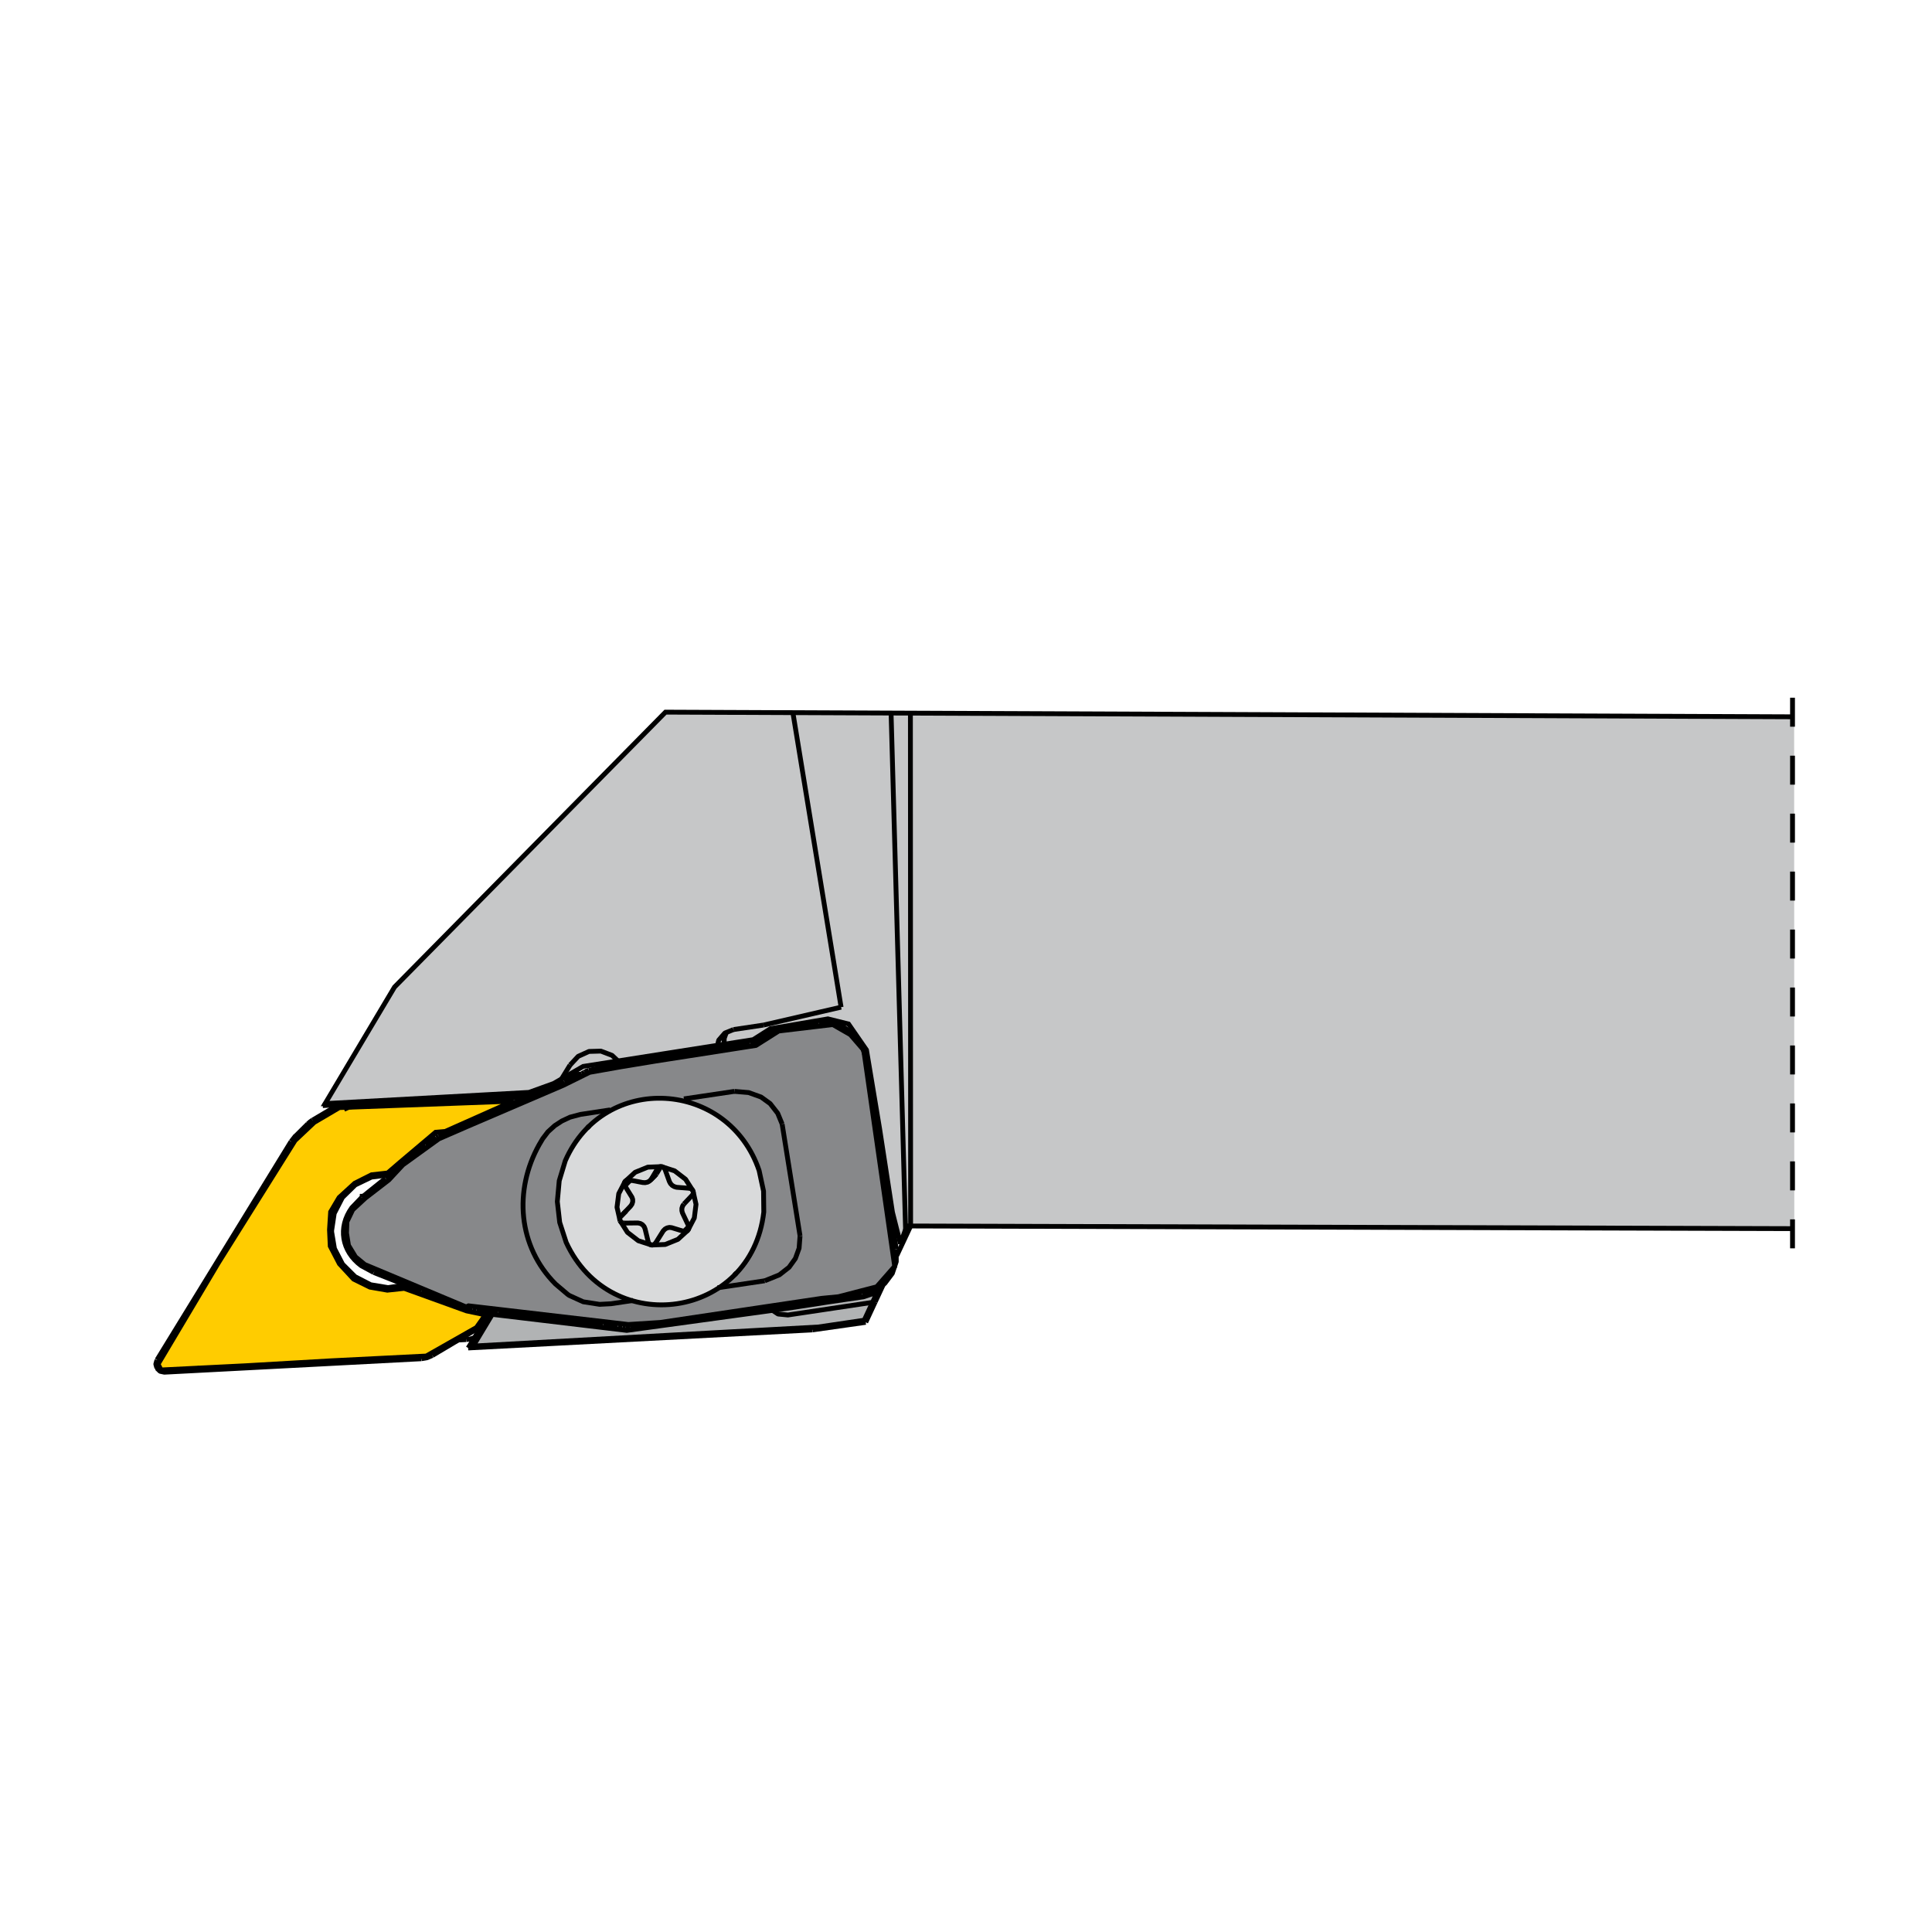 <?xml version="1.0" encoding="iso-8859-1"?>
<!-- Generator: Adobe Illustrator 27.1.1, SVG Export Plug-In . SVG Version: 6.00 Build 0)  -->
<svg version="1.1" xmlns="http://www.w3.org/2000/svg" xmlns:xlink="http://www.w3.org/1999/xlink" x="0px" y="0px"
	 viewBox="0 0 800 800" style="enable-background:new 0 0 800 800;" xml:space="preserve">
<g id="ITM_x5F_ZCC_x5F_Turning_x5F_Toolholder_x5F_DDJN_x5F_93.svg">
	<path style="fill:#C6C7C8;" d="M275.568,294.884l467.352,1.931l0.06,211.94l-367.626-1.104l-1.333,4
		c-0.435,1.663-2.354-1.276-2.774-2.943l-1.699-6.743l-5.33-34.64l-5.42-32.55l-7.45-10.77l-8.53-2.11l-23.78,4.06l-7.17,4.55
		l-70.39,11.08l-12.23,7.07l-10.2,3.68l-84.42,4.64l28.74-48.26"/>
	<polyline style="fill:none;stroke:#000000;stroke-width:2;stroke-miterlimit:2.613;" points="742.98,508.754 375.502,507.65 
		372.828,514.984 369.548,501.964 364.218,467.324 358.798,434.774 351.348,424.004 342.818,421.894 319.038,425.954 
		311.868,430.504 241.478,441.584 229.248,448.654 219.048,452.334 134.628,456.974 163.368,408.714 275.568,294.884 
		742.92,296.814 	"/>
	<polyline style="fill:#B1B3B4;" points="203.838,544.254 259.528,550.894 318.248,542.834 329.158,541.274 343.818,539.004 
		357.488,537.004 363.238,535.104 357.858,546.664 338.878,549.474 195.938,557.374 	"/>
	<polygon style="fill:none;stroke:#000000;stroke-width:2;stroke-miterlimit:2.613;" points="203.838,544.254 259.528,550.894 
		318.248,542.834 329.158,541.274 343.818,539.004 357.488,537.004 363.238,535.104 357.858,546.664 338.878,549.474 
		195.938,557.374 	"/>
	<polyline style="fill:#FFCC00;" points="90.448,522.863 122.168,472.254 130.108,464.763 140.508,458.634 212.568,455.953 
		184.338,468.513 180.368,468.854 165.618,481.314 160.518,485.704 153.858,486.453 146.888,489.954 140.418,495.874 
		136.908,501.804 136.438,509.234 136.748,515.994 140.558,523.314 146.438,529.664 153.178,532.984 160.388,534.243 
		167.388,533.494 193.178,542.814 200.998,544.454 197.298,549.694 176.508,561.503 136.998,563.483 101.608,565.534 
		66.688,567.274 65.448,564.863 	"/>
	<polygon style="fill:none;stroke:#000000;stroke-width:2;stroke-miterlimit:2.613;" points="90.448,522.863 122.168,472.254 
		130.108,464.763 140.508,458.634 212.568,455.953 184.338,468.513 180.368,468.854 165.618,481.314 160.518,485.704 
		153.858,486.453 146.888,489.954 140.418,495.874 136.908,501.804 136.438,509.234 136.748,515.994 140.558,523.314 
		146.438,529.664 153.178,532.984 160.388,534.243 167.388,533.494 193.178,542.814 200.998,544.454 197.298,549.694 
		176.508,561.503 136.998,563.483 101.608,565.534 66.688,567.274 65.448,564.863 	"/>
	<polyline style="fill:#87888A;" points="161.018,488.583 166.818,482.344 181.718,471.574 193.488,466.454 233.318,449.384 
		244.138,444.034 257.068,441.744 271.578,439.354 313.018,432.894 322.458,426.924 344.838,424.254 352.118,428.424 
		357.658,434.824 370.478,524.344 363.028,532.834 347.158,536.944 340.248,537.614 273.418,547.594 260.168,548.444 
		194.008,540.714 193.018,541.174 151.048,523.614 147.198,520.434 144.298,515.664 143.488,510.554 143.658,505.904 
		146.038,500.954 151.288,496.094 	"/>
	<polygon style="fill:none;stroke:#000000;stroke-width:2;stroke-miterlimit:2.613;" points="161.018,488.583 166.818,482.344 
		181.718,471.574 193.488,466.454 233.318,449.384 244.138,444.034 257.068,441.744 271.578,439.354 313.018,432.894 
		322.458,426.924 344.838,424.254 352.118,428.424 357.658,434.824 370.478,524.344 363.028,532.834 347.158,536.944 
		340.248,537.614 273.418,547.594 260.168,548.444 194.008,540.714 193.018,541.174 151.048,523.614 147.198,520.434 
		144.298,515.664 143.488,510.554 143.658,505.904 146.038,500.954 151.288,496.094 	"/>
	<path style="fill:#D9DADB;" d="M315.678,498.463c0.61,39.65-48.06,54.72-73.71,26.14c-4.45-4.96-11.03-18.55-10.14-24.5
		c0.96-6.36,0.22-4.33,0.81-10.06c0.3-2.94,1.78-10.11,5.86-15.84c7.55-10.53,19.78-16.75,27.78-17.7
		C292.488,453.444,315.248,470.684,315.678,498.463"/>
	<path style="fill:none;stroke:#000000;stroke-width:2;stroke-miterlimit:2.613;" d="M315.678,498.463
		c0.61,39.65-48.06,54.72-73.71,26.14c-4.45-4.96-11.03-18.55-10.14-24.5c0.96-6.36,0.22-4.33,0.81-10.06
		c0.3-2.94,1.78-10.11,5.86-15.84c7.55-10.53,19.78-16.75,27.78-17.7C292.488,453.444,315.248,470.684,315.678,498.463z"/>
	<path style="fill:#D9DADB;" d="M230.778,497.553l0.79-8.63l2.5-8.26c16.07-36.74,67.56-33.53,80.27,4.05l1.83,8.51l0.1,8.66
		c-4.3,39.93-54.19,52.35-77.55,20.13l-4.28-7.57l-2.68-8.26"/>
	<path style="fill:none;stroke:#000000;stroke-width:2;stroke-linejoin:bevel;stroke-miterlimit:2.613;" d="M230.778,497.553
		l0.79-8.63l2.5-8.26c16.07-36.74,67.56-33.53,80.27,4.05l1.83,8.51l0.1,8.66c-5.09,44.35-63.32,52.67-81.83,12.56l-2.68-8.26
		L230.778,497.553z"/>
	
		<line style="fill:none;stroke:#000000;stroke-width:2;stroke-linejoin:bevel;stroke-miterlimit:2.613;" x1="269.288" y1="488.763" x2="271.338" y2="486.723"/>
	
		<line style="fill:none;stroke:#000000;stroke-width:2;stroke-linejoin:bevel;stroke-miterlimit:2.613;" x1="244.028" y1="466.223" x2="243.148" y2="467.093"/>
	
		<line style="fill:none;stroke:#000000;stroke-width:2;stroke-linejoin:bevel;stroke-miterlimit:2.613;" x1="304.058" y1="528.013" x2="304.938" y2="527.113"/>
	
		<line style="fill:none;stroke:#000000;stroke-width:2;stroke-linejoin:bevel;stroke-miterlimit:2.613;" x1="127.448" y1="465.373" x2="121.948" y2="470.863"/>
	
		<line style="fill:none;stroke:#000000;stroke-width:2;stroke-linejoin:bevel;stroke-miterlimit:2.613;" x1="199.118" y1="548.993" x2="200.048" y2="548.053"/>
	
		<line style="fill:none;stroke:#000000;stroke-width:2;stroke-linejoin:bevel;stroke-miterlimit:2.613;" x1="240.548" y1="444.803" x2="236.628" y2="445.003"/>
	<polyline style="fill:none;stroke:#000000;stroke-width:2;stroke-linejoin:bevel;stroke-miterlimit:2.613;" points="
		196.478,553.893 194.778,554.433 193.018,554.703 	"/>
	
		<line style="fill:none;stroke:#000000;stroke-width:2;stroke-linejoin:bevel;stroke-miterlimit:2.613;" x1="189.818" y1="554.863" x2="193.018" y2="554.703"/>
	<polyline style="fill:none;stroke:#000000;stroke-width:2;stroke-linejoin:bevel;stroke-miterlimit:2.613;" points="
		137.288,509.823 138.398,502.453 141.798,495.853 147.098,490.653 153.798,487.423 161.188,486.493 	"/>
	<polyline style="fill:none;stroke:#000000;stroke-width:2;stroke-linejoin:bevel;stroke-miterlimit:2.613;" points="
		167.848,532.103 160.668,533.173 153.498,531.983 147.018,528.633 141.848,523.473 138.488,516.993 137.288,509.823 	"/>
	
		<line style="fill:none;stroke:#000000;stroke-width:2;stroke-linejoin:bevel;stroke-miterlimit:2.613;" x1="179.038" y1="561.263" x2="197.158" y2="550.503"/>
	
		<line style="fill:none;stroke:#000000;stroke-width:2;stroke-linejoin:bevel;stroke-miterlimit:2.613;" x1="200.558" y1="547.163" x2="200.658" y2="547.064"/>
	<polyline style="fill:none;stroke:#000000;stroke-width:2;stroke-linejoin:bevel;stroke-miterlimit:2.613;" points="
		197.158,550.503 199.068,549.053 200.558,547.163 	"/>
	
		<line style="fill:none;stroke:#000000;stroke-width:2;stroke-linejoin:bevel;stroke-miterlimit:2.613;" x1="202.878" y1="543.383" x2="200.558" y2="547.164"/>
	<polyline style="fill:none;stroke:#000000;stroke-width:2;stroke-linejoin:bevel;stroke-miterlimit:2.613;" points="
		220.488,453.343 146.598,457.233 146.708,457.133 	"/>
	
		<line style="fill:none;stroke:#000000;stroke-width:2;stroke-linejoin:bevel;stroke-miterlimit:2.613;" x1="142.028" y1="458.613" x2="143.338" y2="457.293"/>
	<polyline style="fill:none;stroke:#000000;stroke-width:2;stroke-linejoin:bevel;stroke-miterlimit:2.613;" points="
		142.028,458.613 144.228,457.643 146.598,457.233 	"/>
	
		<line style="fill:none;stroke:#000000;stroke-width:2;stroke-linejoin:bevel;stroke-miterlimit:2.613;" x1="129.408" y1="463.833" x2="140.168" y2="457.453"/>
	
		<line style="fill:none;stroke:#000000;stroke-width:2;stroke-linejoin:bevel;stroke-miterlimit:2.613;" x1="123.908" y1="469.343" x2="129.408" y2="463.833"/>
	
		<line style="fill:none;stroke:#000000;stroke-width:2;stroke-linejoin:bevel;stroke-miterlimit:2.613;" x1="81.888" y1="566.643" x2="82.398" y2="566.603"/>
	<polyline style="fill:none;stroke:#000000;stroke-width:2;stroke-linejoin:bevel;stroke-miterlimit:2.613;" points="
		65.708,566.143 64.988,566.563 66.288,567.823 68.048,568.203 174.458,562.633 	"/>
	<polyline style="fill:none;stroke:#000000;stroke-width:2;stroke-linejoin:bevel;stroke-miterlimit:2.613;" points="
		179.038,561.263 176.838,562.213 174.458,562.633 	"/>
	
		<line style="fill:none;stroke:#000000;stroke-width:2;stroke-linejoin:bevel;stroke-miterlimit:2.613;" x1="193.148" y1="542.223" x2="192.768" y2="542.613"/>
	<polyline style="fill:none;stroke:#000000;stroke-width:2;stroke-linejoin:bevel;stroke-miterlimit:2.613;" points="
		193.148,542.223 192.868,541.964 192.728,541.843 	"/>
	<polyline style="fill:none;stroke:#000000;stroke-width:2;stroke-linejoin:bevel;stroke-miterlimit:2.613;" points="
		123.908,469.343 121.998,470.803 120.508,472.703 	"/>
	
		<line style="fill:none;stroke:#000000;stroke-width:2;stroke-linejoin:bevel;stroke-miterlimit:2.613;" x1="64.998" y1="563.123" x2="120.508" y2="472.703"/>
	<polyline style="fill:none;stroke:#000000;stroke-width:2;stroke-linejoin:bevel;stroke-miterlimit:2.613;" points="
		64.988,566.563 64.508,564.843 64.998,563.123 	"/>
	<polyline style="fill:none;stroke:#000000;stroke-width:2;stroke-linejoin:bevel;stroke-miterlimit:2.613;" points="
		142.468,459.343 144.478,458.453 146.658,458.063 	"/>
	
		<line style="fill:none;stroke:#000000;stroke-width:2;stroke-linejoin:bevel;stroke-miterlimit:2.613;" x1="218.308" y1="454.323" x2="146.658" y2="458.063"/>
	<polyline style="fill:none;stroke:#000000;stroke-width:2;stroke-linejoin:bevel;stroke-miterlimit:2.613;" points="
		198.538,462.943 197.618,463.253 197.658,463.333 	"/>
	<polyline style="fill:none;stroke:#000000;stroke-width:2;stroke-linejoin:bevel;stroke-miterlimit:2.613;" points="
		129.409,463.833 128.388,464.543 127.448,465.373 	"/>
	<polyline style="fill:none;stroke:#000000;stroke-width:2;stroke-linejoin:bevel;stroke-miterlimit:2.613;" points="
		256.758,505.473 255.488,499.903 256.208,494.273 258.818,489.253 262.998,485.423 268.238,483.293 273.918,483.073 
		279.358,484.833 283.888,488.323 286.958,493.143 288.208,498.703 287.498,504.333 284.878,509.363 280.718,513.183 
		275.458,515.313 269.778,515.533 264.338,513.773 259.818,510.293 256.758,505.473 	"/>
	<polyline style="fill:none;stroke:#000000;stroke-width:2;stroke-linejoin:bevel;stroke-miterlimit:2.613;" points="
		286.678,494.882 286.978,494.432 287.088,493.892 287.018,493.323 286.958,493.143 	"/>
	
		<line style="fill:none;stroke:#000000;stroke-width:2;stroke-linejoin:bevel;stroke-miterlimit:2.613;" x1="283.188" y1="498.562" x2="286.678" y2="494.882"/>
	<polyline style="fill:none;stroke:#000000;stroke-width:2;stroke-linejoin:bevel;stroke-miterlimit:2.613;" points="
		283.188,498.562 282.668,499.353 282.358,500.322 282.348,501.303 282.578,502.213 282.698,502.473 285.068,507.492 	"/>
	<polyline style="fill:none;stroke:#000000;stroke-width:2;stroke-linejoin:bevel;stroke-miterlimit:2.613;" points="
		284.879,509.362 285.058,509.072 285.228,508.593 285.238,508.063 285.068,507.493 	"/>
	<polyline style="fill:none;stroke:#000000;stroke-width:2;stroke-linejoin:bevel;stroke-miterlimit:2.613;" points="
		275.378,484.232 277.168,489.213 277.628,490.083 278.348,490.853 279.168,491.333 280.038,491.603 280.308,491.643 
		285.498,492.042 	"/>
	<polyline style="fill:none;stroke:#000000;stroke-width:2;stroke-linejoin:bevel;stroke-miterlimit:2.613;" points="
		286.958,493.142 286.798,492.833 286.468,492.473 286.028,492.183 285.498,492.042 	"/>
	<polyline style="fill:none;stroke:#000000;stroke-width:2;stroke-linejoin:bevel;stroke-miterlimit:2.613;" points="
		275.378,484.232 275.098,483.743 274.638,483.333 274.118,483.112 273.918,483.073 	"/>
	<polyline style="fill:none;stroke:#000000;stroke-width:2;stroke-linejoin:bevel;stroke-miterlimit:2.613;" points="
		260.588,488.602 266.108,489.653 267.128,489.713 268.168,489.493 268.988,489.023 269.598,488.403 269.748,488.173 
		272.328,483.803 	"/>
	<polyline style="fill:none;stroke:#000000;stroke-width:2;stroke-linejoin:bevel;stroke-miterlimit:2.613;" points="
		273.918,483.073 273.588,483.073 273.108,483.153 272.678,483.393 272.328,483.803 	"/>
	<polyline style="fill:none;stroke:#000000;stroke-width:2;stroke-linejoin:bevel;stroke-miterlimit:2.613;" points="
		260.588,488.602 259.998,488.583 259.408,488.763 258.938,489.113 258.818,489.252 	"/>
	<polyline style="fill:none;stroke:#000000;stroke-width:2;stroke-linejoin:bevel;stroke-miterlimit:2.613;" points="
		257.128,503.612 261.078,499.473 261.678,498.623 261.988,497.633 261.988,496.663 261.708,495.812 261.568,495.573 
		258.738,491.013 	"/>
	<polyline style="fill:none;stroke:#000000;stroke-width:2;stroke-linejoin:bevel;stroke-miterlimit:2.613;" points="
		258.818,489.252 258.648,489.533 258.508,490.003 258.528,490.483 258.738,491.013 	"/>
	<polyline style="fill:none;stroke:#000000;stroke-width:2;stroke-linejoin:bevel;stroke-miterlimit:2.613;" points="
		257.128,503.612 256.788,504.113 256.628,504.722 256.678,505.292 256.758,505.473 	"/>
	<polyline style="fill:none;stroke:#000000;stroke-width:2;stroke-linejoin:bevel;stroke-miterlimit:2.613;" points="
		268.428,514.282 267.108,508.833 266.708,507.883 266.008,507.092 265.178,506.622 264.258,506.423 263.958,506.403 
		258.308,506.463 	"/>
	<polyline style="fill:none;stroke:#000000;stroke-width:2;stroke-linejoin:bevel;stroke-miterlimit:2.613;" points="
		256.758,505.473 256.908,505.753 257.258,506.123 257.718,506.363 258.308,506.463 	"/>
	<polyline style="fill:none;stroke:#000000;stroke-width:2;stroke-linejoin:bevel;stroke-miterlimit:2.613;" points="
		268.428,514.282 268.668,514.802 269.068,515.253 269.588,515.493 269.778,515.532 	"/>
	<polyline style="fill:none;stroke:#000000;stroke-width:2;stroke-linejoin:bevel;stroke-miterlimit:2.613;" points="
		283.208,509.902 283.748,509.963 284.308,509.823 284.758,509.503 284.878,509.363 	"/>
	<polyline style="fill:none;stroke:#000000;stroke-width:2;stroke-linejoin:bevel;stroke-miterlimit:2.613;" points="
		283.208,509.902 278.168,508.363 277.198,508.243 276.198,508.463 275.358,508.933 274.688,509.623 274.518,509.863 
		271.478,514.703 	"/>
	<polyline style="fill:none;stroke:#000000;stroke-width:2;stroke-linejoin:bevel;stroke-miterlimit:2.613;" points="
		269.778,515.532 270.118,515.532 270.618,515.433 271.068,515.153 271.478,514.703 	"/>
	
		<line style="fill:none;stroke:#000000;stroke-width:2;stroke-linejoin:bevel;stroke-miterlimit:2.613;" x1="272.788" y1="483.333" x2="272.328" y2="483.803"/>
	
		<line style="fill:none;stroke:#000000;stroke-width:2;stroke-linejoin:bevel;stroke-miterlimit:2.613;" x1="271.798" y1="486.133" x2="269.748" y2="488.173"/>
	
		<line style="fill:none;stroke:#000000;stroke-width:2;stroke-linejoin:bevel;stroke-miterlimit:2.613;" x1="271.798" y1="486.133" x2="273.628" y2="483.073"/>
	
		<line style="fill:none;stroke:#000000;stroke-width:2;stroke-linejoin:bevel;stroke-miterlimit:2.613;" x1="271.308" y1="486.723" x2="271.798" y2="486.134"/>
	
		<line style="fill:none;stroke:#000000;stroke-width:2;stroke-linejoin:bevel;stroke-miterlimit:2.613;" x1="260.898" y1="488.843" x2="258.738" y2="491.013"/>
	
		<line style="fill:none;stroke:#000000;stroke-width:2;stroke-linejoin:bevel;stroke-miterlimit:2.613;" x1="259.298" y1="501.443" x2="257.128" y2="503.613"/>
	
		<line style="fill:none;stroke:#000000;stroke-width:2;stroke-linejoin:bevel;stroke-miterlimit:2.613;" x1="285.198" y1="507.923" x2="283.208" y2="509.904"/>
	<polyline style="fill:none;stroke:#000000;stroke-width:2;stroke-linejoin:bevel;stroke-miterlimit:2.613;" points="
		243.788,443.223 242.948,443.483 242.228,443.834 242.008,443.954 	"/>
	<polyline style="fill:none;stroke:#000000;stroke-width:2;stroke-linejoin:bevel;stroke-miterlimit:2.613;" points="
		243.788,443.223 256.148,440.544 310.638,432.384 	"/>
	
		<line style="fill:none;stroke:#000000;stroke-width:2;stroke-linejoin:bevel;stroke-miterlimit:2.613;" x1="176.008" y1="473.963" x2="180.398" y2="470.703"/>
	
		<line style="fill:none;stroke:#000000;stroke-width:2;stroke-linejoin:bevel;stroke-miterlimit:2.613;" x1="166.298" y1="481.733" x2="176.008" y2="473.963"/>
	<path style="fill:none;stroke:#000000;stroke-width:2;stroke-linejoin:bevel;stroke-miterlimit:2.613;" d="M149.768,495.833
		l-4.08,4.25c-5.89,8.16-4.19,18.03,3.85,24l5.22,2.83"/>
	
		<line style="fill:none;stroke:#000000;stroke-width:2;stroke-linejoin:bevel;stroke-miterlimit:2.613;" x1="338.958" y1="423.682" x2="320.868" y2="426.393"/>
	<polyline style="fill:none;stroke:#000000;stroke-width:2;stroke-linejoin:bevel;stroke-miterlimit:2.613;" points="
		338.958,423.682 344.298,423.703 349.348,425.303 353.618,428.333 356.728,432.532 358.348,437.473 	"/>
	
		<line style="fill:none;stroke:#000000;stroke-width:2;stroke-linejoin:bevel;stroke-miterlimit:2.613;" x1="371.129" y1="517.213" x2="358.348" y2="437.473"/>
	<polyline style="fill:none;stroke:#000000;stroke-width:2;stroke-linejoin:bevel;stroke-miterlimit:2.613;" points="
		371.129,517.213 371.129,522.403 369.498,527.283 366.358,531.453 362.048,534.453 356.968,536.033 	"/>
	
		<line style="fill:none;stroke:#000000;stroke-width:2;stroke-linejoin:bevel;stroke-miterlimit:2.613;" x1="273.469" y1="548.522" x2="260.839" y2="549.593"/>
	<polyline style="fill:none;stroke:#000000;stroke-width:2;stroke-linejoin:bevel;stroke-miterlimit:2.613;" points="
		316.659,530.343 303.398,532.323 297.138,533.253 	"/>
	<path style="fill:none;stroke:#000000;stroke-width:2;stroke-linejoin:bevel;stroke-miterlimit:2.613;" d="M262.219,538.483
		l-9.22,1.37l-4.71,0.25l-6.8-1.06l-5.78-2.63l-0.67-0.47l-4.99-4.23c-15.6-15.64-17.36-38.831-6.79-57.73l1.45-2.45l2.19-2.88
		l2.82-2.55l2.95-1.92l3.37-1.58l4.38-1.16l12.24-1.86"/>
	
		<line style="fill:none;stroke:#000000;stroke-width:2;stroke-linejoin:bevel;stroke-miterlimit:2.613;" x1="283.199" y1="455.023" x2="304.088" y2="451.913"/>
	
		<line style="fill:none;stroke:#000000;stroke-width:2;stroke-linejoin:bevel;stroke-miterlimit:2.613;" x1="193.578" y1="465.112" x2="233.548" y2="447.653"/>
	<polyline style="fill:none;stroke:#000000;stroke-width:2;stroke-linejoin:bevel;stroke-miterlimit:2.613;" points="
		166.298,481.732 165.848,482.142 160.078,487.532 159.628,487.913 	"/>
	
		<line style="fill:none;stroke:#000000;stroke-width:2;stroke-linejoin:bevel;stroke-miterlimit:2.613;" x1="149.768" y1="495.832" x2="159.628" y2="487.912"/>
	
		<line style="fill:none;stroke:#000000;stroke-width:2;stroke-linejoin:bevel;stroke-miterlimit:2.613;" x1="174.328" y1="534.992" x2="167.178" y2="531.812"/>
	<polyline style="fill:none;stroke:#000000;stroke-width:2;stroke-linejoin:bevel;stroke-miterlimit:2.613;" points="
		174.328,534.992 174.888,535.233 186.548,539.813 	"/>
	<polyline style="fill:none;stroke:#000000;stroke-width:2;stroke-linejoin:bevel;stroke-miterlimit:2.613;" points="
		154.758,526.912 166.628,531.593 167.178,531.813 	"/>
	
		<line style="fill:none;stroke:#000000;stroke-width:2;stroke-linejoin:bevel;stroke-miterlimit:2.613;" x1="206.198" y1="543.822" x2="249.768" y2="548.782"/>
	<polyline style="fill:none;stroke:#000000;stroke-width:2;stroke-linejoin:bevel;stroke-miterlimit:2.613;" points="
		356.968,536.032 339.718,538.623 338.708,538.762 335.778,539.213 332.788,539.653 285.718,546.702 273.468,548.522 	"/>
	<polyline style="fill:none;stroke:#000000;stroke-width:2;stroke-linejoin:bevel;stroke-miterlimit:2.613;" points="
		320.868,426.392 312.358,431.903 310.638,432.383 	"/>
	
		<line style="fill:none;stroke:#000000;stroke-width:2;stroke-linejoin:bevel;stroke-miterlimit:2.613;" x1="195.619" y1="541.983" x2="192.958" y2="541.863"/>
	
		<line style="fill:none;stroke:#000000;stroke-width:2;stroke-linejoin:bevel;stroke-miterlimit:2.613;" x1="181.459" y1="470.213" x2="184.038" y2="469.833"/>
	
		<line style="fill:none;stroke:#000000;stroke-width:2;stroke-linejoin:bevel;stroke-miterlimit:2.613;" x1="191.768" y1="541.613" x2="186.548" y2="539.813"/>
	
		<line style="fill:none;stroke:#000000;stroke-width:2;stroke-linejoin:bevel;stroke-miterlimit:2.613;" x1="258.928" y1="549.553" x2="257.738" y2="549.413"/>
	
		<line style="fill:none;stroke:#000000;stroke-width:2;stroke-linejoin:bevel;stroke-miterlimit:2.613;" x1="240.938" y1="444.583" x2="242.008" y2="443.953"/>
	
		<line style="fill:none;stroke:#000000;stroke-width:2;stroke-linejoin:bevel;stroke-miterlimit:2.613;" x1="206.198" y1="543.823" x2="197.378" y2="542.283"/>
	
		<line style="fill:none;stroke:#000000;stroke-width:2;stroke-linejoin:bevel;stroke-miterlimit:2.613;" x1="185.648" y1="469.183" x2="193.578" y2="465.113"/>
	
		<line style="fill:none;stroke:#000000;stroke-width:2;stroke-linejoin:bevel;stroke-miterlimit:2.613;" x1="233.549" y1="447.653" x2="239.168" y2="445.413"/>
	
		<line style="fill:none;stroke:#000000;stroke-width:2;stroke-linejoin:bevel;stroke-miterlimit:2.613;" x1="255.818" y1="549.273" x2="249.768" y2="548.783"/>
	
		<line style="fill:none;stroke:#000000;stroke-width:2;stroke-linejoin:bevel;stroke-miterlimit:2.613;" x1="323.868" y1="465.452" x2="331.278" y2="511.743"/>
	<polyline style="fill:none;stroke:#000000;stroke-width:2;stroke-linejoin:bevel;stroke-miterlimit:2.613;" points="
		191.768,541.613 192.328,541.783 192.818,541.863 192.958,541.863 	"/>
	<polyline style="fill:none;stroke:#000000;stroke-width:2;stroke-linejoin:bevel;stroke-miterlimit:2.613;" points="
		195.619,541.983 196.219,542.043 196.928,542.183 197.378,542.283 	"/>
	<polyline style="fill:none;stroke:#000000;stroke-width:2;stroke-linejoin:bevel;stroke-miterlimit:2.613;" points="
		181.459,470.213 181.098,470.313 180.688,470.543 180.399,470.703 	"/>
	<polyline style="fill:none;stroke:#000000;stroke-width:2;stroke-linejoin:bevel;stroke-miterlimit:2.613;" points="
		185.649,469.182 184.909,469.562 184.239,469.793 184.038,469.832 	"/>
	<polyline style="fill:none;stroke:#000000;stroke-width:2;stroke-linejoin:bevel;stroke-miterlimit:2.613;" points="
		240.939,444.582 240.208,444.982 239.379,445.332 239.169,445.412 	"/>
	<polyline style="fill:none;stroke:#000000;stroke-width:2;stroke-linejoin:bevel;stroke-miterlimit:2.613;" points="
		255.819,549.272 256.709,549.332 257.519,549.412 257.739,549.412 	"/>
	<polyline style="fill:none;stroke:#000000;stroke-width:2;stroke-linejoin:bevel;stroke-miterlimit:2.613;" points="
		258.929,549.552 259.709,549.592 260.839,549.592 	"/>
	<polyline style="fill:none;stroke:#000000;stroke-width:2;stroke-linejoin:bevel;stroke-miterlimit:2.613;" points="
		331.279,511.742 330.889,516.872 329.348,521.123 326.739,524.752 322.708,527.902 316.659,530.343 	"/>
	<polyline style="fill:none;stroke:#000000;stroke-width:2;stroke-linejoin:bevel;stroke-miterlimit:2.613;" points="
		304.089,451.912 310.009,452.413 315.149,454.263 318.899,456.973 322.028,460.983 323.869,465.452 	"/>
	
		<line style="fill:none;stroke:#000000;stroke-width:2;stroke-linejoin:bevel;stroke-miterlimit:2.613;" x1="316.169" y1="424.453" x2="348.279" y2="417.043"/>
	
		<line style="fill:none;stroke:#000000;stroke-width:2;stroke-linejoin:bevel;stroke-miterlimit:2.613;" x1="328.391" y1="295.502" x2="348.278" y2="417.043"/>
	
		<line style="fill:none;stroke:#000000;stroke-width:2;stroke-linejoin:bevel;stroke-miterlimit:2.613;" x1="377.068" y1="507.673" x2="376.984" y2="295.799"/>
	<polyline style="fill:none;stroke:#000000;stroke-width:2;stroke-linejoin:bevel;stroke-miterlimit:2.613;" points="
		377.068,507.672 375.058,511.992 368.984,295.502 	"/>
	<polyline style="fill:none;stroke:#000000;stroke-width:2;stroke-linejoin:bevel;stroke-miterlimit:2.613;" points="
		303.738,426.312 300.148,427.773 297.608,430.703 296.678,434.473 	"/>
	
		<line style="fill:none;stroke:#000000;stroke-width:2;stroke-linejoin:bevel;stroke-miterlimit:2.613;" x1="316.168" y1="424.453" x2="303.738" y2="426.313"/>
	
		<line style="fill:none;stroke:#000000;stroke-width:2;stroke-linejoin:bevel;stroke-miterlimit:2.613;" x1="220.749" y1="453.243" x2="133.648" y2="457.803"/>
	
		<line style="fill:none;stroke:#000000;stroke-width:2;stroke-linejoin:bevel;stroke-miterlimit:2.613;" x1="236.069" y1="440.993" x2="231.418" y2="448.583"/>
	<polyline style="fill:none;stroke:#000000;stroke-width:2;stroke-linejoin:bevel;stroke-miterlimit:2.613;" points="
		257.039,440.403 253.438,437.003 248.808,435.243 243.889,435.383 239.418,437.413 236.068,440.993 	"/>
	
		<line style="fill:none;stroke:#000000;stroke-width:2;stroke-linejoin:bevel;stroke-miterlimit:2.613;" x1="193.849" y1="558.163" x2="202.928" y2="543.383"/>
	
		<line style="fill:none;stroke:#000000;stroke-width:2;stroke-linejoin:bevel;stroke-miterlimit:2.613;" x1="193.849" y1="558.163" x2="336.418" y2="550.693"/>
	
		<line style="fill:none;stroke:#000000;stroke-width:2;stroke-linejoin:bevel;stroke-miterlimit:2.613;" x1="362.408" y1="539.103" x2="365.698" y2="532.043"/>
	<polyline style="fill:none;stroke:#000000;stroke-width:2;stroke-linejoin:bevel;stroke-miterlimit:2.613;" points="
		362.408,539.103 362.178,539.593 358.478,547.553 	"/>
	
		<line style="fill:none;stroke:#000000;stroke-width:2;stroke-linejoin:bevel;stroke-miterlimit:2.613;" x1="371.338" y1="519.933" x2="375.058" y2="511.994"/>
	
		<line style="fill:none;stroke:#000000;stroke-width:2;stroke-linejoin:bevel;stroke-miterlimit:2.613;" x1="358.478" y1="547.553" x2="336.418" y2="550.693"/>
	
		<line style="fill:none;stroke:#000000;stroke-width:2;stroke-linejoin:bevel;stroke-miterlimit:2.613;" x1="237.079" y1="444.563" x2="234.308" y2="447.333"/>
	<polyline style="fill:none;stroke:#000000;stroke-width:2;stroke-linejoin:bevel;stroke-miterlimit:2.613;" points="
		300.839,427.323 299.889,429.973 299.848,432.794 299.988,433.623 300.019,433.803 300.048,433.963 	"/>
	<polyline style="fill:none;stroke:#000000;stroke-width:2;stroke-linejoin:bevel;stroke-miterlimit:2.613;" points="
		318.759,541.843 322.188,544.114 326.268,544.514 362.408,539.104 	"/>
	<polyline style="fill:none;stroke:#000000;stroke-width:2;stroke-linejoin:bevel;stroke-miterlimit:2.613;" points="
		150.019,495.634 149.989,494.984 149.978,494.354 	"/>
	
		<line style="fill:none;stroke:#000000;stroke-width:2;stroke-linejoin:bevel;stroke-miterlimit:2.613;" x1="299.849" y1="432.794" x2="298.438" y2="434.214"/>
	
		<line style="fill:none;stroke:#000000;stroke-width:2;stroke-linejoin:bevel;stroke-miterlimit:2.613;" x1="299.989" y1="433.624" x2="299.568" y2="434.054"/>
	
		<line style="fill:none;stroke:#000000;stroke-width:2;stroke-miterlimit:22.926;stroke-dasharray:12,12,12,12,12,12;" x1="742.242" y1="288.91" x2="742.242" y2="522.391"/>
</g>
<g id="Layer_1">
</g>
</svg>
